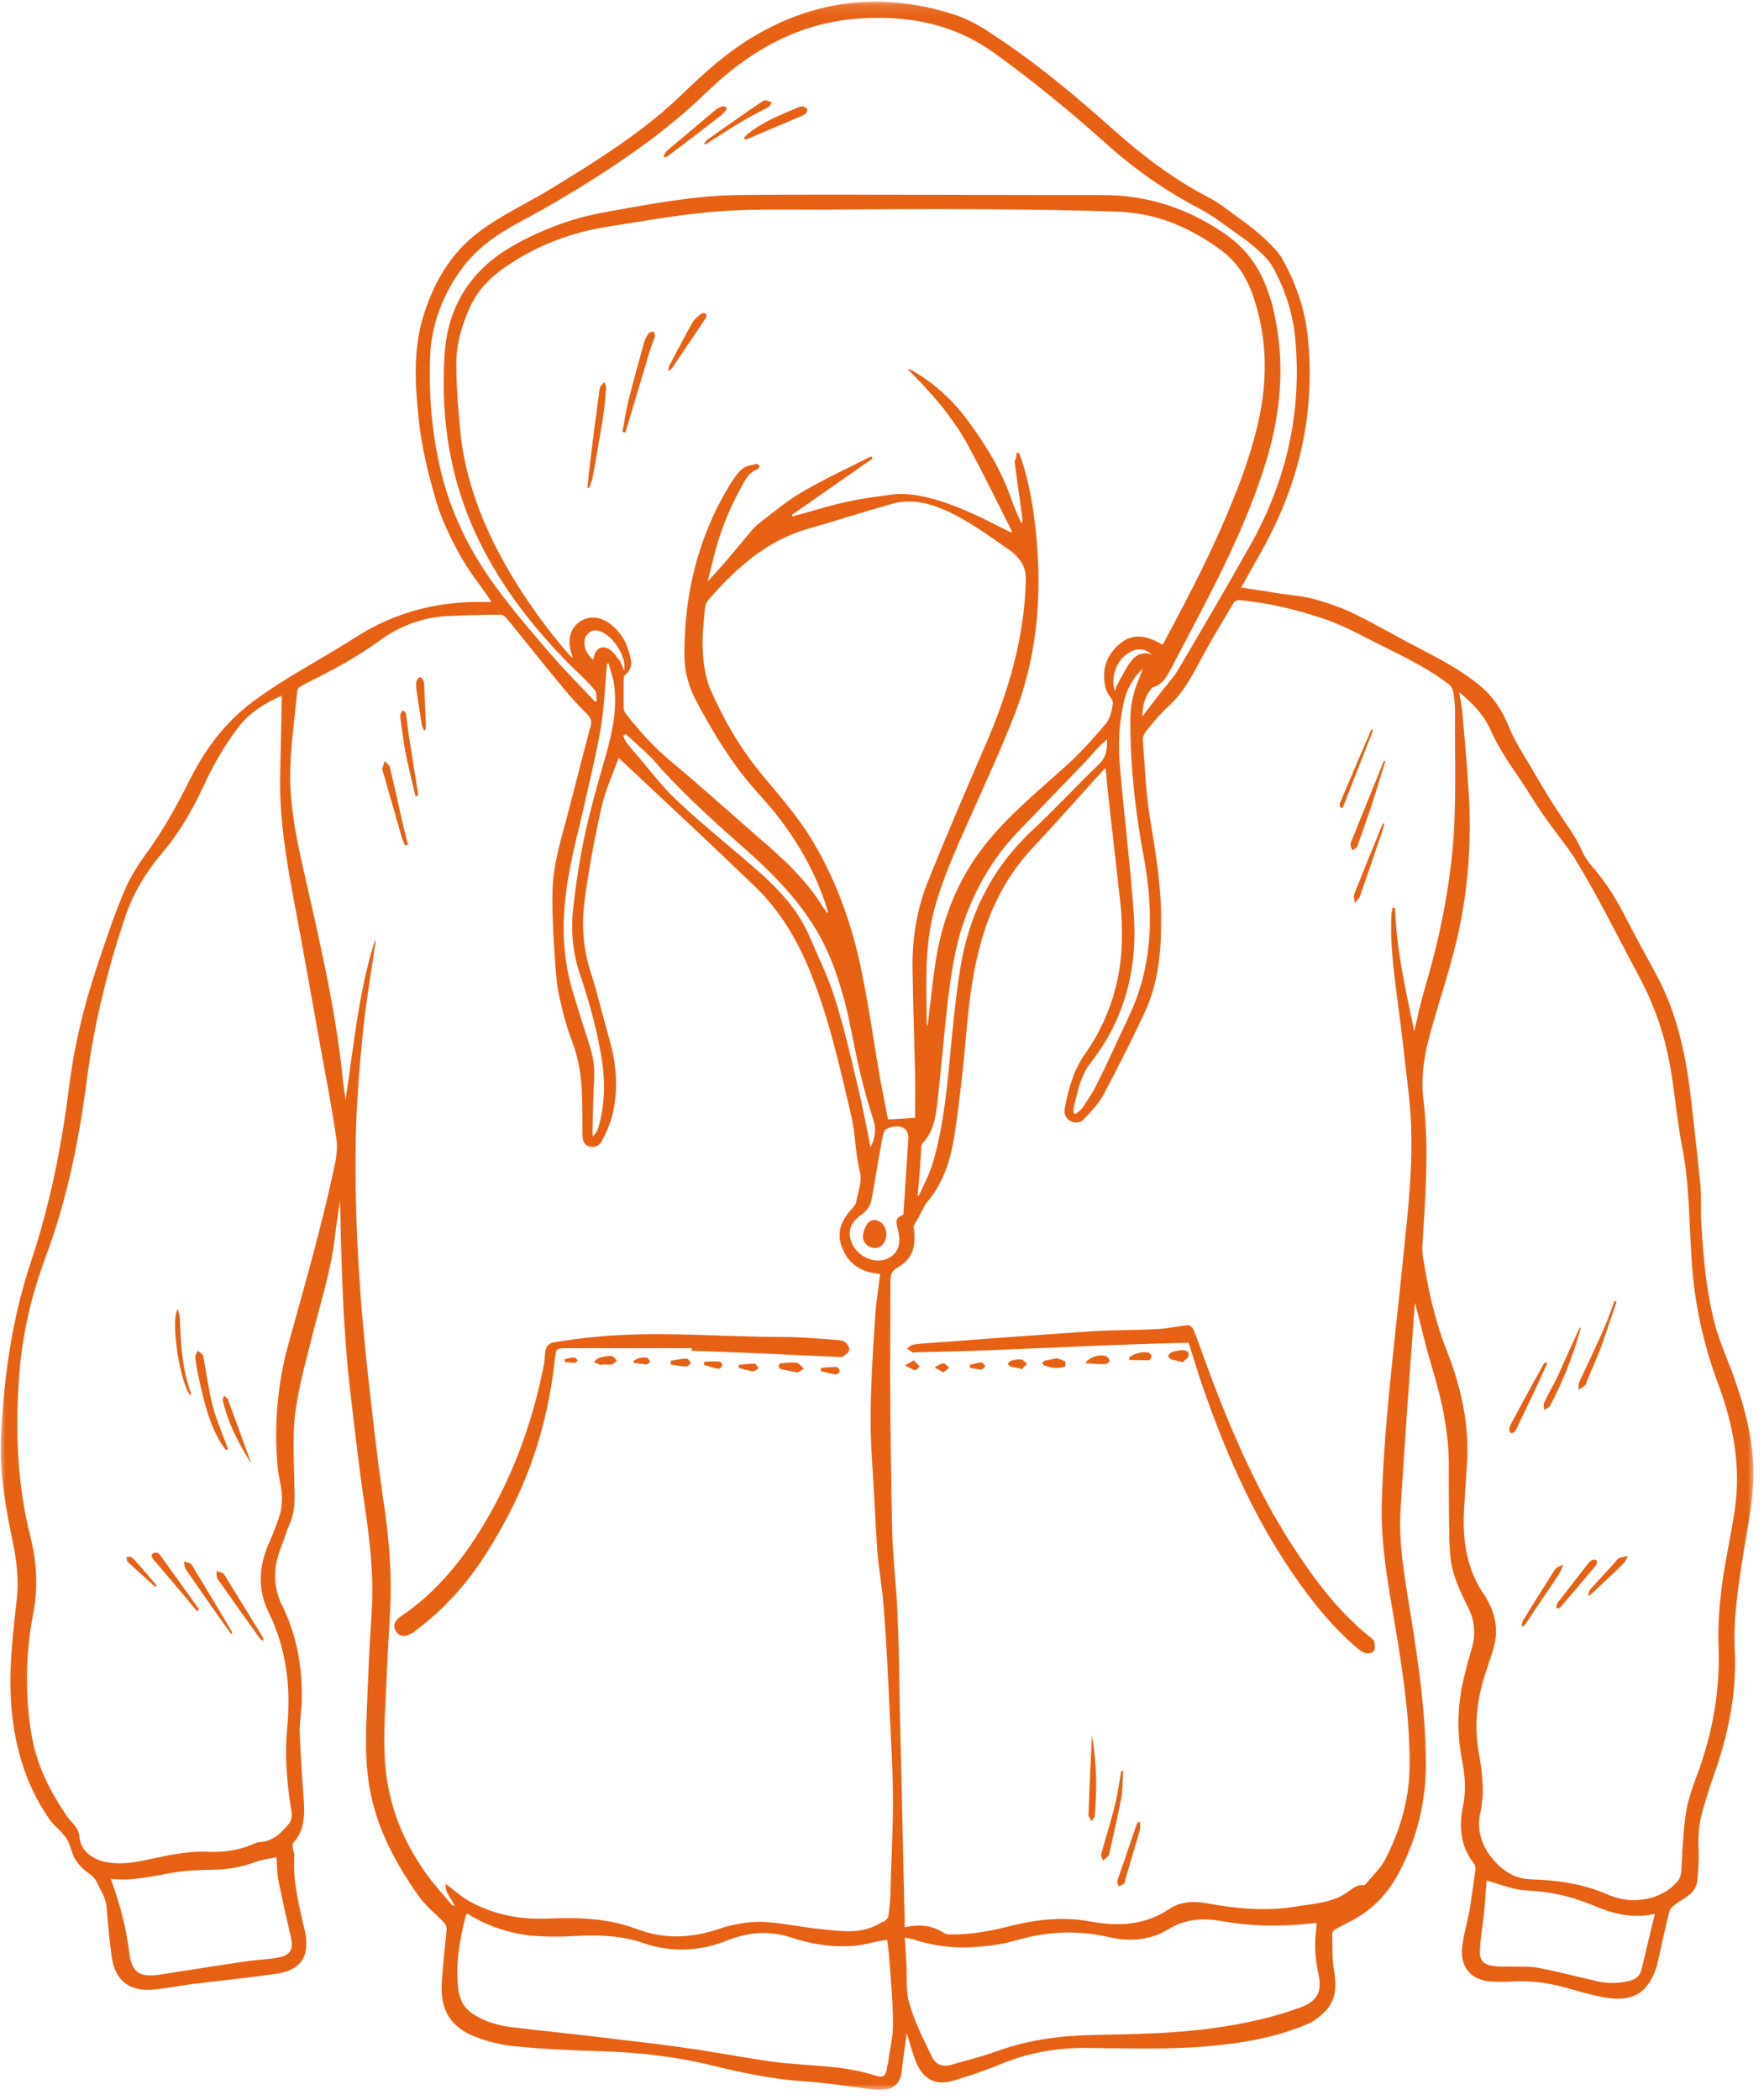 <svg xmlns="http://www.w3.org/2000/svg" width="163" height="194" viewBox="0 0 163 194" fill="none"><mask id="mask0_132_2" style="mask-type:luminance" maskUnits="userSpaceOnUse" x="0" y="0" width="163" height="194"><path d="M0 0.126H162.128V193.089H0V0.126Z" fill="white"></path></mask><g mask="url(#mask0_132_2)"><path d="M31.466 110.568C31.275 111.842 31.084 113.076 30.929 114.351C30.547 117.628 29.468 120.791 28.699 123.991C28.044 126.571 27.311 129.157 27.162 131.856C27.084 133.59 27.162 135.288 27.198 137.022C27.234 138.297 27.311 139.53 26.774 140.728C26.465 141.46 26.238 142.193 25.969 142.926C25.236 144.738 25.195 146.549 26.083 148.324C27.389 150.982 27.93 153.877 27.889 156.845C27.889 157.924 27.657 159.007 27.698 160.086C27.776 162.016 27.889 163.982 28.044 165.907C28.158 167.45 28.235 168.994 27.084 170.227C27.007 170.304 27.043 170.495 27.043 170.65C27.084 170.924 27.198 171.151 27.198 171.383C27.043 173.778 27.621 176.012 28.158 178.288C28.699 180.678 27.812 182.03 25.391 182.334C22.852 182.685 20.272 182.954 17.733 183.263C16.582 183.418 15.426 183.65 14.234 183.764C11.963 183.996 10.616 182.954 10.311 180.678C10.115 179.176 9.966 177.633 9.847 176.126C9.77 175.279 9.31 174.624 8.964 173.891C8.773 173.468 8.5 173.236 8.118 172.967C7.654 172.658 7.23 172.193 6.926 171.693C6.658 171.228 6.539 170.614 6.307 170.113C6.193 169.84 5.961 169.572 5.77 169.339C5.388 168.916 4.965 168.57 4.614 168.106C1.848 164.137 0.924 159.663 0.96 154.92C1.001 152.567 1.27 150.177 1.538 147.824C1.77 145.935 1.538 144.118 1.156 142.307C0.537 139.298 5.17964e-05 136.289 0.077 133.208C0.31 127.578 1.037 122.025 2.849 116.585C4.614 111.301 5.692 105.902 6.384 100.391C6.848 96.649 7.731 92.985 8.923 89.398C9.692 87.086 10.466 84.769 11.385 82.534C11.886 81.301 12.577 80.145 13.351 79.066C15.003 76.826 16.35 74.437 17.583 71.929C18.657 69.808 20.003 67.841 21.738 66.185C22.888 65.065 24.277 64.141 25.618 63.253C27.967 61.746 30.47 60.399 32.813 58.892C36.585 56.467 40.698 55.46 45.126 55.615C45.204 55.615 45.276 55.615 45.353 55.615C45.353 55.538 45.353 55.46 45.317 55.424C44.357 54.036 43.279 52.684 42.469 51.218C41.622 49.68 40.817 48.018 40.316 46.321C39.584 43.854 38.969 41.351 38.701 38.801C38.355 35.643 38.159 32.438 39.083 29.316C40.048 26.152 41.586 23.417 44.316 21.373C46.432 19.794 48.78 18.751 50.974 17.399C55.242 14.777 59.551 12.12 63.169 8.569C65.052 6.758 66.977 5.024 69.207 3.635C75.168 -0.07 81.557 -0.803 88.209 1.359C89.401 1.741 90.557 2.402 91.594 3.093C95.635 5.715 99.326 8.801 102.907 12.001C105.56 14.354 108.367 16.512 111.562 18.173C112.718 18.751 113.755 19.639 114.792 20.372C115.484 20.872 116.176 21.409 116.795 21.987C117.409 22.57 118.064 23.184 118.488 23.917C119.716 26.116 120.562 28.469 120.831 31.014C121.6 38.264 119.984 44.974 116.372 51.259C115.83 52.224 115.293 53.19 114.679 54.268C115.985 54.459 117.218 54.655 118.41 54.846C119.484 55.001 120.562 55.078 121.6 55.383C122.833 55.734 124.061 56.157 125.217 56.735C127.256 57.736 129.217 58.892 131.256 59.935C133.181 60.941 135.064 61.942 136.757 63.331C137.99 64.373 138.837 65.643 139.451 67.186C139.988 68.538 140.834 69.771 141.567 71.041C142.181 72.083 142.8 73.162 143.451 74.168C144.106 75.206 144.798 76.171 145.453 77.213C145.84 77.791 146.108 78.447 146.413 79.066C146.568 79.334 146.723 79.567 146.913 79.794C148.374 81.414 149.494 83.267 150.454 85.197C151.3 86.854 152.224 88.474 153.106 90.131C154.954 93.604 155.764 97.382 156.224 101.237C156.533 103.936 156.838 106.635 157.111 109.334C157.225 110.418 157.147 111.497 157.184 112.575C157.38 116.043 157.648 119.48 158.608 122.835C159.072 124.378 159.764 125.88 160.301 127.423C161.457 130.736 162.262 134.096 161.957 137.641C161.802 139.572 161.415 141.46 161.111 143.349C160.646 146.394 160.146 149.403 160.301 152.489C160.497 156.499 159.65 160.396 158.303 164.137C157.958 165.138 157.648 166.14 157.338 167.182C156.993 168.416 156.879 169.649 156.956 170.924C156.993 171.847 156.915 172.771 156.838 173.7C156.76 174.433 156.301 174.934 155.687 175.316C155.3 175.548 154.877 175.821 154.531 176.126C154.376 176.245 154.263 176.477 154.226 176.668C153.839 178.247 153.494 179.79 153.148 181.374V181.41C152.379 184.032 150.991 184.961 148.26 184.497C146.955 184.264 145.721 183.877 144.452 183.532C142.878 183.108 141.257 182.917 139.606 183.031C138.992 183.067 138.372 183.067 137.799 183.031C135.952 182.917 134.915 181.72 135.106 179.867C135.219 178.753 135.565 177.669 135.761 176.59C135.988 175.316 136.143 174.005 136.334 172.694C136.375 172.503 136.298 172.271 136.184 172.116C134.951 170.537 134.796 168.725 135.183 166.836C135.487 165.407 135.374 164.018 135.106 162.63C134.564 159.854 134.682 157.118 135.41 154.414C135.606 153.645 135.797 152.912 136.029 152.143C136.375 150.869 136.256 149.635 135.642 148.438C134.915 146.972 134.182 145.47 134.027 143.814C133.949 143.004 133.913 142.152 133.913 141.342C133.872 139.221 133.872 137.141 133.872 135.02C133.836 131.934 133.144 129.002 132.257 126.071C131.679 124.146 131.256 122.216 130.755 120.363C130.755 120.327 130.719 120.482 130.719 120.595C130.259 126.881 129.795 133.167 129.413 139.494C129.217 142.73 129.836 145.857 130.332 149.057C131.065 153.568 131.72 158.12 131.756 162.708C131.797 166.253 130.987 169.613 129.372 172.771C128.371 174.738 126.91 176.358 124.908 177.401C124.371 177.669 123.87 177.942 123.37 178.211C123.215 178.288 123.101 178.479 123.101 178.634C123.143 179.713 123.065 180.832 123.256 181.911C123.488 183.263 123.525 184.574 122.565 185.653C122.064 186.195 121.45 186.695 120.795 186.964C118.333 188.006 115.752 188.548 113.1 188.852C108.945 189.353 104.755 189.203 100.559 189.162C97.829 189.126 95.171 189.549 92.632 190.592C91.135 191.206 89.597 191.748 88.018 192.207C86.439 192.671 85.288 192.016 84.669 190.514C84.323 189.663 84.096 188.775 83.786 187.774C83.631 189.007 83.44 190.163 83.327 191.324C83.208 192.362 82.63 192.981 81.593 193.017C81.056 193.059 80.514 192.981 79.978 192.904C78.094 192.671 76.21 192.362 74.321 192.248C71.436 192.052 68.629 191.474 65.821 190.783C62.513 189.972 59.164 189.585 55.742 189.472C53.012 189.394 50.282 189.276 47.588 189.007C46.355 188.894 45.085 188.584 43.893 188.12C41.7 187.273 40.698 185.694 40.817 183.341C40.895 181.601 41.122 179.909 41.276 178.169C41.276 178.02 41.199 177.788 41.085 177.633C40.275 176.781 39.315 176.048 38.66 175.088C36.663 172.271 35.006 169.226 34.278 165.794C33.736 163.25 33.778 160.664 33.891 158.12C34.005 154.956 34.16 151.792 34.356 148.634C34.547 145.393 34.16 142.229 33.7 139.066C33.158 135.52 32.776 131.975 32.353 128.424C31.698 122.68 31.543 116.931 31.43 111.187C31.43 110.996 31.43 110.841 31.393 110.645C31.543 110.568 31.507 110.568 31.466 110.568ZM57.167 70.004C56.589 71.583 55.897 73.085 55.551 74.669C54.932 77.482 54.395 80.336 54.013 83.189C53.74 85.311 53.858 87.432 54.509 89.553C55.206 91.751 55.742 93.986 56.356 96.184C56.976 98.383 57.125 100.623 56.625 102.816C56.434 103.704 56.052 104.555 55.629 105.366C55.433 105.748 55.009 106.057 54.473 105.902C53.936 105.748 53.817 105.288 53.817 104.788C53.817 104.71 53.817 104.633 53.817 104.555C53.817 103.477 53.817 102.393 53.781 101.314C53.74 99.58 53.513 97.846 52.857 96.184C52.321 94.76 51.934 93.253 51.624 91.787C51.397 90.595 51.319 89.321 51.242 88.087C51.123 86.198 51.01 84.268 51.051 82.379C51.087 80.222 51.665 78.101 52.243 76.016C53.048 73.007 53.781 70.004 54.586 67.031C54.705 66.608 54.586 66.339 54.282 65.988C53.513 65.219 52.78 64.451 52.088 63.599C50.318 61.478 48.589 59.279 46.855 57.158C46.7 56.967 46.473 56.776 46.277 56.776C44.739 56.776 43.201 56.812 41.622 56.89C39.279 56.967 37.122 57.7 35.197 59.088C33.236 60.513 31.12 61.71 28.927 62.789C28.545 62.985 28.158 63.176 27.776 63.408C27.621 63.485 27.466 63.676 27.466 63.831C27.234 66.339 26.852 68.884 26.816 71.392C26.774 74.359 27.352 77.291 28.008 80.181C29.427 86.467 30.929 92.752 31.62 99.157C31.698 99.967 31.817 100.772 31.93 101.583C32.699 96.608 33.122 91.597 34.66 86.812C34.702 86.89 34.702 86.931 34.702 87.008C34.278 90.017 33.736 92.985 33.468 95.993C33.122 99.58 32.854 103.203 32.854 106.831C32.813 113.927 33.313 121.018 34.123 128.078C34.505 131.51 34.892 134.942 35.393 138.374C35.93 141.842 36.239 145.316 36.043 148.825C35.852 152.143 35.697 155.457 35.548 158.775C35.471 160.932 35.471 163.053 35.894 165.174C36.467 168.106 37.7 170.728 39.429 173.122C40.126 174.123 40.972 175.011 41.741 175.935C41.818 176.012 41.932 176.012 42.009 176.048C41.741 175.316 41.049 174.815 41.199 174.005C41.968 174.588 42.623 175.202 43.392 175.625C45.627 176.859 48.089 177.323 50.587 177.21C53.435 177.091 56.202 177.168 58.937 178.211C61.398 179.135 63.896 179.021 66.436 178.169C67.669 177.746 69.016 177.514 70.285 177.514C71.978 177.555 73.671 177.942 75.364 178.133C77.438 178.324 79.554 178.789 81.479 177.555C81.557 177.514 81.67 177.514 81.712 177.478C81.861 177.323 82.057 177.168 82.093 177.013C82.207 176.167 82.284 175.316 82.284 174.51C82.362 171.77 82.517 169.03 82.517 166.331C82.517 163.554 82.326 160.777 82.207 158.042C82.057 154.765 81.903 151.488 81.634 148.206C81.515 146.513 81.17 144.815 81.056 143.117C80.865 140.227 80.746 137.332 80.555 134.478C80.287 130.2 80.592 125.957 80.865 121.674C80.937 120.363 81.17 119.016 81.325 117.705C81.288 117.705 81.247 117.664 81.211 117.664C81.133 117.664 81.056 117.628 80.979 117.628C79.4 117.432 78.326 116.627 77.784 115.161C77.247 113.731 77.825 112.611 78.785 111.574C78.899 111.419 79.054 111.264 79.095 111.11C79.245 110.145 79.709 109.257 79.441 108.142C79.018 106.444 79.054 104.669 78.63 102.935C77.516 98.192 76.478 93.485 74.553 89.011C73.325 86.198 71.746 83.731 69.516 81.646C65.434 77.714 61.321 73.895 57.167 70.004ZM130.683 95.261C130.987 93.95 131.256 92.639 131.643 91.328C132.912 87.122 133.795 82.88 134.218 78.524C134.605 74.359 134.414 70.153 134.45 65.988C134.45 65.297 134.414 64.6 134.295 63.945C134.259 63.676 134.068 63.331 133.836 63.176C131.529 61.401 128.871 60.281 126.296 58.934C124.949 58.237 123.566 57.545 122.1 57.081C119.638 56.271 117.099 55.657 114.483 55.424C114.333 55.424 114.06 55.538 113.987 55.693C112.831 57.623 111.675 59.512 110.638 61.519C109.905 62.866 109.136 64.177 107.985 65.219C107.216 65.911 106.561 66.721 105.906 67.531C105.715 67.764 105.56 68.151 105.601 68.419C105.792 70.772 105.869 73.162 106.251 75.515C106.793 78.756 107.33 81.956 107.289 85.233C107.289 88.128 106.984 90.941 105.751 93.563C104.559 96.107 103.289 98.615 101.983 101.082C101.519 101.934 100.827 102.666 100.172 103.358C99.826 103.704 99.367 103.823 98.866 103.513C98.407 103.244 98.288 102.78 98.407 102.279C98.753 100.504 99.212 98.806 100.291 97.304C101.405 95.725 102.252 93.986 102.83 92.138C103.753 89.166 103.831 86.121 103.485 83.035C103.134 79.948 102.788 76.868 102.443 73.781C102.329 72.852 102.252 71.929 102.174 70.963C102.097 71.005 102.061 71.041 102.019 71.041C99.826 73.472 97.638 75.939 95.403 78.333C93.251 80.645 91.785 83.303 90.867 86.276C89.943 89.243 89.556 92.329 89.288 95.415C89.019 98.538 88.674 101.66 88.209 104.788C87.863 107.022 87.208 109.221 85.67 111.032C85.324 111.455 85.133 111.997 84.865 112.462C84.71 112.689 84.596 112.921 84.4 113.267C84.669 114.733 84.519 116.198 82.981 117.05C82.362 117.396 82.284 117.783 82.284 118.361C82.284 121.215 82.248 124.068 82.248 126.922C82.284 131.779 82.326 136.64 82.439 141.497C82.517 144.118 82.862 146.74 82.94 149.367C83.095 152.603 83.095 155.844 83.172 159.085C83.327 165.174 83.44 171.269 83.595 177.364C83.595 177.555 83.595 177.788 83.595 178.02C84.942 177.71 86.134 177.824 87.249 178.557C87.404 178.675 87.672 178.675 87.863 178.675C89.902 178.711 91.863 178.288 93.829 177.788C96.095 177.246 98.407 177.055 100.714 177.478C103.289 177.942 105.751 177.865 108.063 176.322C109.136 175.589 110.406 175.589 111.639 175.821C114.369 176.322 117.063 176.554 119.835 176.09C121.373 175.821 122.947 175.78 124.335 174.892C124.835 174.588 125.295 174.046 126.028 174.123C126.105 174.123 126.177 174.046 126.255 173.969C126.833 173.236 127.566 172.58 127.989 171.77C129.413 169.03 130.259 166.062 130.259 162.94C130.259 158.311 129.527 153.759 128.758 149.248C128.18 145.857 127.602 142.462 127.679 138.994C127.87 131.665 128.835 124.378 129.563 117.086C130.105 111.806 130.796 106.48 130.182 101.16C129.836 98.073 129.491 94.992 129.067 91.906C128.758 89.439 128.448 87.008 128.567 84.5C128.567 84.268 128.644 84.077 128.68 83.845C128.758 83.845 128.835 83.845 128.913 83.886C129.026 87.819 129.914 91.519 130.683 95.261ZM93.901 41.851C93.979 41.851 94.056 41.851 94.134 41.81C94.175 41.929 94.252 42.042 94.288 42.156C95.212 44.819 95.594 47.559 95.826 50.336C96.25 55.693 95.713 60.9 93.788 65.911C92.327 69.653 90.593 73.317 88.978 76.981C87.827 79.603 86.712 82.188 86.093 85.001C85.443 88.165 85.593 91.328 85.634 94.528C85.634 94.641 85.711 94.76 85.711 94.796C85.938 92.949 86.134 91.055 86.403 89.166C86.981 85.12 88.405 81.378 90.939 78.137C93.055 75.438 95.672 73.281 98.211 71.005C99.676 69.73 100.982 68.264 102.216 66.799C102.597 66.339 102.752 65.606 102.83 64.951C102.866 64.678 102.52 64.332 102.365 64.022C102.288 63.831 102.174 63.676 102.138 63.485C101.865 62.175 102.061 60.977 102.984 59.935C104.213 58.547 105.601 58.433 107.407 59.553C107.443 59.475 107.521 59.398 107.562 59.321C109.869 55.001 112.14 50.681 113.946 46.13C114.792 44.086 115.525 41.965 116.062 39.844C117.141 35.679 117.218 31.478 115.794 27.349C115.216 25.651 114.292 24.186 112.831 23.107C110.06 21.063 106.984 19.716 103.485 19.562C99.403 19.407 95.29 19.366 91.171 19.329C85.902 19.288 80.669 19.329 75.4 19.366C72.247 19.366 69.052 19.288 65.935 19.562C62.704 19.83 59.51 20.408 56.32 20.909C52.78 21.45 49.508 22.684 46.546 24.764C45.24 25.693 44.161 26.807 43.47 28.273C42.701 29.935 42.164 31.705 42.164 33.558C42.164 35.565 42.319 37.609 42.51 39.611C42.856 43.43 44.048 46.981 45.74 50.372C47.588 54.036 49.931 57.391 52.589 60.477C52.666 60.554 52.744 60.632 52.935 60.786C52.857 60.513 52.78 60.322 52.744 60.167C52.434 58.97 52.744 57.968 53.626 57.391C54.473 56.849 55.51 56.926 56.475 57.7C57.512 58.51 58.013 59.589 58.281 60.864C58.395 61.401 58.281 61.901 57.822 62.288C57.703 62.365 57.626 62.52 57.626 62.675C57.626 63.563 57.626 64.487 57.626 65.374C57.626 65.565 57.703 65.761 57.822 65.911C59.05 67.495 60.397 68.997 61.977 70.308C64.707 72.584 67.359 74.973 70.012 77.291C72.324 79.257 74.553 81.301 76.133 83.922C76.246 84.077 76.36 84.232 76.478 84.387C76.515 84.155 76.437 84 76.401 83.845C75.132 79.871 72.938 76.403 70.131 73.358C67.782 70.772 65.976 67.841 64.361 64.796C63.628 63.444 63.246 62.02 63.246 60.513C63.205 54.805 64.552 49.448 67.55 44.587C67.86 44.127 68.206 43.621 68.629 43.276C68.975 43.007 69.475 42.966 69.898 42.852C69.976 42.816 70.131 42.966 70.208 43.043C70.131 43.162 70.089 43.317 70.012 43.353C69.243 43.585 68.897 44.241 68.551 44.896C67.4 46.94 66.554 49.061 65.976 51.337C65.785 52.106 65.589 52.916 65.398 53.69C66.704 52.338 67.86 50.914 69.052 49.484C69.362 49.138 69.63 48.751 70.012 48.442C71.359 47.404 72.67 46.284 74.13 45.438C76.169 44.241 78.285 43.276 80.401 42.197C80.442 42.156 80.514 42.197 80.555 42.197C80.592 42.233 80.633 42.31 80.633 42.352C78.13 44.086 75.668 45.82 73.17 47.559C73.207 47.595 73.207 47.636 73.248 47.714C73.475 47.636 73.707 47.559 73.898 47.518C75.322 47.131 76.747 46.671 78.207 46.362C79.518 46.052 80.865 45.897 82.207 45.706C82.826 45.629 83.44 45.593 84.018 45.665C86.057 45.861 87.941 46.594 89.788 47.404C91.016 47.941 92.209 48.596 93.406 49.174C93.442 49.138 93.478 49.138 93.519 49.102C92.172 46.439 90.867 43.74 89.442 41.118C87.982 38.455 86.016 36.221 83.864 34.1C84.132 34.136 84.323 34.213 84.478 34.332C86.48 35.524 88.132 37.067 89.479 38.92C91.135 41.154 92.56 43.508 93.478 46.171C93.71 46.904 94.097 47.636 94.366 48.328C94.479 48.173 94.479 48.096 94.479 47.982C94.252 46.207 93.979 44.395 93.752 42.62C93.901 42.352 93.943 42.084 93.901 41.851ZM26.042 64.254C24.468 64.951 23.079 65.797 22.042 67.15C20.772 68.806 19.735 70.618 18.853 72.507C17.81 74.746 16.618 76.868 15.003 78.756C13.465 80.568 12.231 82.612 11.504 84.887C9.888 89.708 8.696 94.605 8.041 99.616C7.308 105.288 6.193 110.841 4.191 116.162C2.808 119.904 1.961 123.681 1.729 127.691C1.424 132.512 1.615 137.218 2.808 141.92C3.386 144.237 3.54 146.59 3.076 148.98C2.348 152.799 2.271 156.654 2.962 160.509C3.463 163.172 4.655 165.525 6.157 167.719C6.58 168.374 7.272 168.725 7.349 169.726C7.463 170.882 8.386 171.657 9.656 171.961C10.889 172.235 12.082 172.08 13.274 171.847C15.194 171.46 17.119 170.96 19.08 171.037C20.618 171.115 22.119 170.924 23.544 170.268C23.776 170.15 24.081 170.15 24.349 170.113C25.391 169.917 26.042 169.226 26.661 168.493C27.084 167.992 26.965 167.414 26.852 166.795C26.465 164.364 26.315 161.939 26.542 159.508C26.888 155.802 26.465 152.257 24.813 148.902C23.776 146.781 23.926 144.66 24.849 142.539C25.236 141.651 25.618 140.728 25.892 139.799C26.042 139.221 26.083 138.565 26.042 137.951C25.969 137.141 25.737 136.367 25.66 135.556C25.314 131.701 25.618 127.846 26.661 124.105C28.121 118.861 29.623 113.618 30.774 108.333C31.006 107.291 31.239 106.212 31.084 105.211C30.697 102.434 30.16 99.735 29.659 96.959C28.813 92.216 27.967 87.468 27.084 82.766C26.393 79.102 25.814 75.402 25.892 71.66C25.928 69.193 26.006 66.763 26.042 64.254ZM134.837 63.945C134.951 64.564 135.028 65.106 135.106 65.606C135.338 68.151 135.565 70.731 135.72 73.281C135.988 77.946 135.642 82.612 134.527 87.163C133.836 89.976 132.912 92.716 132.143 95.493C131.565 97.573 131.256 99.735 131.565 101.892C131.643 102.512 131.679 103.09 131.72 103.704C131.952 107.368 131.679 111.073 131.452 114.733C131.41 115.12 131.41 115.465 131.452 115.852C131.911 118.861 132.525 121.793 133.645 124.646C134.951 127.96 135.761 131.356 135.565 134.942C135.487 136.367 135.374 137.796 135.296 139.221C135.106 142.193 135.487 145.006 137.258 147.473C137.335 147.592 137.412 147.746 137.49 147.901C138.259 149.289 138.45 150.755 137.99 152.293C137.722 153.181 137.412 154.068 137.144 154.92C136.411 157.268 136.22 159.663 136.68 162.088C136.989 163.864 137.18 165.598 136.798 167.373C136.375 169.226 137.031 170.805 138.295 172.116C139.105 172.967 140.22 173.545 141.335 173.582C143.796 173.659 146.222 173.969 148.493 174.97C149.494 175.393 150.567 175.625 151.646 175.47C153.029 175.316 154.263 174.701 155.068 173.7C155.491 173.158 155.341 172.116 155.455 171.269C155.455 171.151 155.419 171.037 155.455 170.924C155.568 169.649 155.609 168.374 155.842 167.141C156.069 165.985 156.456 164.865 156.879 163.786C158.262 160.009 158.954 156.112 158.804 152.066C158.727 150.213 158.876 148.324 159.109 146.472C159.418 144.118 159.955 141.806 160.301 139.453C160.879 135.52 160.187 131.701 158.84 128.037C157.38 124.182 156.533 120.249 156.301 116.162C156.069 112.73 156.11 109.257 155.419 105.825C154.954 103.435 154.763 100.969 154.34 98.538C153.803 95.493 152.802 92.639 151.3 89.899C149.375 86.312 147.569 82.612 145.417 79.138C145.262 78.911 145.066 78.638 144.916 78.405C144.07 77.249 143.182 76.135 142.377 74.937C141.722 73.972 141.108 72.93 140.452 71.97C139.415 70.463 138.372 68.92 137.645 67.227C137.031 65.952 136.029 64.91 134.837 63.945ZM84.555 103.244C84.555 101.934 84.596 100.545 84.555 99.116C84.478 95.875 84.364 92.639 84.323 89.398C84.287 86.699 84.71 84 85.711 81.492C87.404 77.291 89.174 73.162 90.98 68.997C93.132 64.063 94.675 58.97 94.789 53.535C94.825 52.606 94.479 51.915 93.865 51.295C93.597 51.027 93.287 50.795 92.983 50.604C91.904 49.83 90.789 49.061 89.675 48.369C88.787 47.828 87.863 47.327 86.903 46.94C85.443 46.362 83.9 46.093 82.362 46.553C79.787 47.286 77.247 48.096 74.708 48.829C70.858 49.907 68.051 52.457 65.475 55.383C65.285 55.615 65.13 55.966 65.13 56.271C65.011 57.581 64.861 58.856 64.939 60.167C65.011 61.323 65.166 62.52 65.589 63.563C66.859 66.453 68.397 69.152 70.435 71.583C72.128 73.626 73.939 75.67 75.245 77.946C77.325 81.492 78.708 85.388 79.554 89.439C80.287 92.871 80.746 96.381 81.361 99.812C81.593 101.046 81.825 102.279 82.057 103.399C82.862 103.358 83.631 103.322 84.555 103.244ZM105.56 66.185C106.174 65.374 106.752 64.6 107.366 63.831C107.908 63.135 108.486 62.52 108.909 61.788C111.139 58.01 113.368 54.191 115.525 50.372C118.87 44.432 120.33 38.032 119.68 31.204C119.448 28.856 118.715 26.658 117.6 24.65C117.254 24.031 116.717 23.53 116.176 23.03C115.561 22.493 114.906 21.987 114.214 21.528C113.141 20.754 112.099 19.944 110.948 19.329C107.753 17.673 104.827 15.629 102.174 13.234C98.902 10.303 95.522 7.527 91.94 4.946C88.018 2.092 83.673 1.359 78.976 1.741C73.594 2.206 69.165 4.791 65.362 8.455C62.704 11.036 59.783 13.276 56.702 15.319C53.858 17.208 50.896 18.984 47.856 20.599C45.973 21.605 44.161 22.875 42.856 24.573C40.972 27.04 39.852 29.894 39.739 33.021C39.625 36.489 39.893 39.921 40.698 43.353C41.663 47.482 43.511 51.105 45.973 54.423C47.511 56.503 49.203 58.469 50.896 60.435C52.202 61.942 53.626 63.367 54.973 64.796C55.009 64.796 55.087 64.796 55.128 64.796C55.087 64.445 55.164 63.986 54.973 63.754C54.395 63.057 53.704 62.402 53.048 61.788C49.818 58.588 46.969 55.078 44.817 51.027C41.741 45.283 40.662 39.152 41.085 32.748C41.354 28.351 43.47 24.919 47.433 22.684C50.163 21.141 53.012 20.098 56.088 19.562C60.01 18.865 63.974 18.096 67.973 18.018C70.858 17.977 73.748 17.977 76.633 17.977C85.056 17.977 93.519 18.018 101.942 18.018C106.06 18.018 109.755 19.252 113.141 21.564C114.947 22.797 116.253 24.459 117.022 26.539C117.332 27.391 117.641 28.273 117.791 29.202C118.715 33.558 118.369 37.877 117.141 42.12C116.139 45.551 114.756 48.829 113.213 52.028C111.675 55.233 109.983 58.356 108.331 61.519C107.908 62.288 107.521 63.212 106.52 63.485C106.442 63.485 106.406 63.599 106.37 63.64C105.751 64.373 105.56 65.256 105.56 66.185ZM43.16 176.745C43.124 176.823 43.047 176.859 43.047 176.9C42.51 179.057 42.087 181.256 42.319 183.532C42.432 184.61 42.814 185.462 43.738 186.04C44.781 186.731 46.009 187.082 47.201 187.232C50.008 187.583 52.857 187.851 55.665 188.197C58.168 188.507 60.666 188.775 63.127 189.126C65.899 189.508 68.67 190.05 71.436 190.437C74.595 190.86 77.784 190.705 80.865 191.706C81.67 191.98 81.861 191.748 81.98 190.896C81.98 190.783 82.016 190.664 82.057 190.55C82.207 189.353 82.517 188.197 82.517 187.005C82.517 184.997 82.326 182.954 82.171 180.946C82.135 180.368 82.057 179.79 81.98 179.176C81.67 179.212 81.438 179.253 81.211 179.289C80.514 179.444 79.787 179.635 79.095 179.713C77.015 179.909 75.013 179.599 73.052 178.944C71.054 178.288 69.129 178.479 67.246 179.212C64.665 180.254 62.09 180.368 59.474 179.48C57.399 178.789 55.283 178.675 53.09 178.825C51.779 178.902 50.432 178.902 49.085 178.789C47.01 178.557 45.008 177.901 43.16 176.745ZM83.595 178.98C83.673 179.867 83.709 180.6 83.75 181.333C83.822 182.608 83.673 183.955 84.055 185.152C84.555 186.85 85.365 188.429 86.134 190.008C86.439 190.664 87.058 190.937 87.827 190.741C89.251 190.318 90.712 189.972 92.095 189.472C94.944 188.429 97.906 188.042 100.905 187.965C104.677 187.887 108.486 187.851 112.253 187.309C114.983 186.927 117.677 186.349 120.258 185.384C121.754 184.806 122.178 183.919 121.832 182.334C121.527 181.023 121.45 179.713 121.6 178.366C121.641 178.133 121.641 177.865 121.677 177.633C121.527 177.633 121.45 177.633 121.373 177.633C118.524 177.979 115.675 177.942 112.831 177.437C111.139 177.132 109.482 177.246 107.944 178.211C106.215 179.253 104.29 179.367 102.365 178.902C99.48 178.247 96.637 178.402 93.788 179.253C92.441 179.635 91.016 179.79 89.633 179.867C87.982 179.945 86.361 179.713 84.746 179.253C84.4 179.098 84.055 179.057 83.595 178.98ZM10.234 173.545C11.039 175.78 11.658 177.979 11.927 180.254C12.154 182.221 12.887 182.685 14.848 182.376C17.619 181.952 20.427 181.488 23.198 181.101C24.044 180.987 24.927 180.987 25.773 180.796C26.852 180.6 27.12 180.022 26.888 178.98C26.506 177.246 26.083 175.512 25.737 173.736C25.582 173.003 25.618 172.271 25.546 171.538C24.849 171.693 24.158 171.77 23.544 172.002C22.388 172.425 21.196 172.658 19.926 172.694C18.698 172.735 17.464 172.735 16.236 172.926C14.311 173.236 12.35 173.778 10.234 173.545ZM152.916 176.781C150.763 177.246 148.993 176.745 147.259 176.012C145.721 175.357 144.147 174.934 142.491 174.738C141.722 174.624 140.953 174.66 140.22 174.51C139.26 174.314 138.336 173.969 137.376 173.7C137.376 173.778 137.335 173.927 137.335 174.082C137.258 175.011 137.221 175.935 137.103 176.859C136.989 177.942 136.798 179.021 136.757 180.064C136.68 181.101 137.067 181.488 138.068 181.601C138.646 181.679 139.183 181.643 139.761 181.643C140.53 181.679 141.335 181.601 142.104 181.756C143.915 182.107 145.721 182.567 147.528 182.99C148.57 183.222 149.571 183.222 150.609 182.954C151.187 182.799 151.532 182.489 151.687 181.911C152.069 180.291 152.456 178.634 152.916 176.781ZM99.212 102.816C99.289 102.857 99.325 102.857 99.403 102.894C99.635 102.703 99.903 102.512 100.058 102.279C100.481 101.624 100.946 100.969 101.292 100.272C101.983 98.884 102.639 97.495 103.289 96.071C103.908 94.76 104.559 93.449 105.059 92.097C106.597 87.819 106.484 83.422 105.673 79.066C104.904 74.937 104.445 70.85 104.445 66.644C104.445 65.297 104.677 64.022 105.214 62.789C105.327 62.479 105.446 62.175 105.601 61.788C104.982 62.211 104.213 63.485 103.944 64.445C103.366 66.685 103.289 68.961 103.521 71.237C103.908 75.593 104.445 79.948 104.755 84.309C105.137 89.398 103.981 94.063 100.791 98.151C99.826 99.384 99.558 100.85 99.212 102.316C99.176 102.512 99.212 102.666 99.212 102.816ZM84.787 110.418C84.823 110.418 84.865 110.454 84.901 110.454C85.324 109.489 85.825 108.601 86.134 107.6C86.981 104.865 87.326 102.047 87.631 99.193C87.941 95.993 88.209 92.794 88.71 89.589C89.479 84.619 91.558 80.336 95.248 76.826C97.406 74.824 99.403 72.661 101.519 70.618C102.216 69.962 102.329 69.229 102.288 68.306C102.019 68.538 101.828 68.688 101.638 68.884C101.214 69.307 100.827 69.771 100.445 70.195C98.288 72.429 96.172 74.628 94.02 76.868C91.749 79.257 90.134 82.034 89.055 85.156C88.25 87.468 87.904 89.899 87.595 92.293C87.249 95.415 86.981 98.538 86.635 101.66C86.48 103.048 86.325 104.478 85.247 105.593C85.169 105.67 85.169 105.789 85.133 105.866C85.056 107.368 84.942 108.875 84.787 110.418ZM57.822 67.805C57.745 67.841 57.667 67.919 57.59 67.955C57.667 68.151 57.745 68.383 57.858 68.538C58.127 68.884 58.395 69.229 58.705 69.575C60.01 71.082 61.202 72.703 62.668 74.05C65.166 76.403 67.896 78.524 70.435 80.8C72.205 82.421 73.821 84.191 74.786 86.467C75.591 88.356 76.515 90.208 77.129 92.174C77.975 94.838 78.594 97.537 79.245 100.272C79.709 102.161 80.055 104.055 80.442 105.98C80.824 105.169 81.015 104.359 80.71 103.477C80.246 102.011 79.823 100.545 79.477 99.08C78.94 96.84 78.594 94.564 78.016 92.365C77.361 89.976 76.556 87.664 75.209 85.543C73.516 82.844 71.323 80.604 68.975 78.524C66.245 76.135 63.551 73.704 61.089 71.005C60.129 69.808 58.937 68.842 57.822 67.805ZM56.243 61.287C56.202 61.287 56.129 61.287 56.088 61.323C56.088 61.442 56.052 61.555 56.052 61.633C55.897 63.522 55.82 65.41 55.51 67.263C55.128 69.498 54.586 71.696 54.086 73.936C53.471 76.749 52.666 79.489 52.321 82.343C51.897 85.424 52.011 88.588 52.935 91.638C53.435 93.294 53.972 94.992 54.509 96.649C54.818 97.65 54.973 98.651 54.896 99.735C54.818 101.356 54.782 102.935 54.741 104.555C54.741 104.71 54.782 104.824 54.782 104.979C55.051 104.71 55.206 104.437 55.283 104.168C55.856 102.202 55.933 100.236 55.665 98.228C55.242 95.374 54.473 92.598 53.549 89.862C52.893 87.896 52.744 85.853 52.971 83.809C53.239 81.492 53.59 79.18 54.086 76.904C54.664 74.282 55.433 71.696 56.165 69.116C56.702 67.072 57.048 65.028 56.702 62.944C56.553 62.288 56.356 61.788 56.243 61.287ZM83.477 112.188C83.631 109.835 83.786 107.487 83.941 105.092C83.941 104.824 83.822 104.401 83.631 104.282C83.095 103.9 82.439 104.013 81.903 104.282C81.67 104.401 81.593 104.865 81.515 105.169C81.17 107.022 80.901 108.834 80.555 110.686C80.442 111.342 80.132 111.842 79.518 112.266C78.822 112.73 78.398 113.422 78.553 114.273C78.749 115.543 80.019 116.508 81.325 116.43C82.284 116.353 83.053 115.661 83.095 114.696C83.131 114.232 83.017 113.773 82.904 113.308C82.749 112.653 82.826 112.498 83.477 112.188ZM54.818 60.941C54.973 59.976 55.51 59.553 56.243 59.935C56.666 60.167 56.976 60.668 57.28 61.055C57.435 61.287 57.512 61.597 57.667 61.978C57.972 60.554 56.398 58.356 55.128 58.237C54.55 58.165 54.013 58.665 54.013 59.279C53.972 59.899 54.24 60.477 54.818 60.941ZM106.447 60.477C105.751 59.821 104.982 59.821 104.099 60.435C103.134 61.091 102.597 62.675 103.021 63.831C103.098 63.563 103.175 63.367 103.253 63.212C103.676 62.479 104.022 61.71 104.522 61.055C105.023 60.435 105.673 60.167 106.447 60.477ZM63.896 124.76C65.63 124.837 67.359 124.879 69.052 124.956C71.859 125.07 74.667 125.224 77.438 125.338C77.593 125.338 77.784 125.379 77.903 125.302C78.13 125.147 78.44 124.915 78.476 124.683C78.517 124.45 78.285 124.105 78.052 123.95C77.862 123.795 77.552 123.795 77.284 123.759C75.632 123.645 73.975 123.49 72.283 123.49C66.513 123.49 60.707 122.912 54.932 123.49C53.662 123.604 52.393 123.795 51.165 123.991C50.896 124.027 50.55 124.259 50.473 124.492C50.318 124.956 50.354 125.457 50.282 125.916C49.203 131.547 47.242 136.831 44.161 141.693C42.278 144.66 40.007 147.282 37.122 149.248C36.967 149.367 36.817 149.444 36.699 149.594C36.394 149.904 36.353 150.291 36.585 150.678C36.817 151.06 37.199 151.178 37.623 151.06C37.932 150.946 38.237 150.791 38.469 150.559C40.007 149.403 41.395 148.092 42.665 146.59C44.43 144.505 45.818 142.152 47.087 139.726C49.394 135.252 50.741 130.509 51.278 125.493C51.397 124.569 51.355 124.569 52.279 124.528C52.357 124.528 52.434 124.528 52.511 124.528C56.32 124.528 60.129 124.528 63.938 124.528C63.896 124.683 63.896 124.724 63.896 124.76ZM37.7 78.023C37.545 77.368 37.354 76.671 37.199 76.016C36.817 74.282 36.43 72.548 36.007 70.809C35.971 70.618 35.697 70.463 35.548 70.308C35.471 70.54 35.393 70.772 35.316 71.005C35.316 71.041 35.352 71.118 35.352 71.16C35.93 73.162 36.508 75.206 37.086 77.213C37.163 77.523 37.313 77.827 37.432 78.101C37.586 78.06 37.623 78.023 37.7 78.023ZM38.624 73.508C38.624 73.358 38.624 73.162 38.582 73.007C38.314 71.314 38.046 69.653 37.777 67.955C37.664 67.263 37.623 66.608 37.509 65.911C37.509 65.797 37.313 65.684 37.241 65.606C37.163 65.72 37.044 65.839 37.008 65.952C36.967 66.107 37.008 66.262 37.008 66.417C37.163 67.454 37.277 68.46 37.468 69.498C37.736 70.85 38.087 72.197 38.392 73.549C38.469 73.508 38.546 73.508 38.624 73.508ZM39.315 67.418C39.315 67.299 39.357 67.186 39.357 67.031C39.315 65.839 39.238 64.678 39.202 63.522C39.202 63.289 39.202 63.098 39.124 62.866C39.083 62.753 38.933 62.556 38.856 62.556C38.701 62.598 38.546 62.711 38.51 62.866C38.433 63.098 38.433 63.367 38.469 63.64C38.624 64.678 38.779 65.684 38.933 66.721C38.969 66.995 39.083 67.227 39.16 67.454C39.202 67.418 39.238 67.418 39.315 67.418ZM74.285 126.422C74.053 126.226 73.862 125.916 73.63 125.88C73.17 125.803 72.67 125.88 72.169 125.916C72.092 125.916 71.937 126.071 71.937 126.19C71.937 126.267 72.092 126.422 72.169 126.458C72.629 126.571 73.093 126.649 73.707 126.768C73.821 126.726 74.053 126.571 74.285 126.422ZM55.856 126.035C56.088 126.035 56.32 126.071 56.511 126.035C56.702 125.993 56.857 125.803 57.012 125.689C56.857 125.534 56.702 125.261 56.553 125.261C56.165 125.224 55.778 125.302 55.396 125.415C55.206 125.457 55.051 125.648 54.86 125.803C55.051 125.88 55.283 125.993 55.474 126.071C55.587 126.071 55.706 126.035 55.856 126.035ZM61.977 126.035C62.436 126.112 62.936 126.19 63.396 126.226C63.551 126.226 63.705 126.035 63.86 125.916C63.742 125.766 63.592 125.493 63.473 125.493C62.972 125.493 62.472 125.612 61.977 125.689C61.977 125.803 61.977 125.916 61.977 126.035ZM68.247 126.344C68.706 126.458 69.129 126.613 69.589 126.649C69.744 126.69 69.94 126.458 70.089 126.381C69.976 126.226 69.862 125.957 69.707 125.957C69.207 125.957 68.742 126.035 68.247 126.071C68.283 126.19 68.247 126.267 68.247 126.344ZM75.859 126.649C76.324 126.768 76.783 126.881 77.247 126.959C77.361 126.959 77.593 126.768 77.593 126.649C77.593 126.535 77.438 126.267 77.325 126.267C76.824 126.267 76.36 126.303 75.859 126.344C75.859 126.458 75.859 126.571 75.859 126.649ZM65.052 126.071C65.475 126.19 65.899 126.344 66.358 126.422C66.477 126.458 66.704 126.267 66.745 126.148C66.781 126.035 66.59 125.766 66.513 125.766C66.054 125.725 65.589 125.766 65.13 125.766C65.052 125.839 65.052 125.957 65.052 126.071ZM58.55 125.88C58.937 125.916 59.319 125.993 59.706 126.035C59.819 126.035 59.974 125.88 60.088 125.766C59.974 125.648 59.897 125.415 59.783 125.415C59.319 125.338 58.895 125.415 58.55 125.725C58.55 125.766 58.55 125.803 58.55 125.88ZM52.202 125.803C52.511 125.839 52.816 125.88 53.126 125.88C53.203 125.88 53.317 125.725 53.394 125.648C53.281 125.57 53.167 125.379 53.048 125.379C52.744 125.379 52.47 125.493 52.166 125.534C52.202 125.612 52.202 125.689 52.202 125.803ZM110.829 127.191C112.986 133.554 115.603 139.726 119.411 145.279C121.104 147.746 122.91 150.058 125.181 152.025C125.486 152.293 125.795 152.567 126.141 152.68C126.373 152.758 126.833 152.68 126.951 152.489C127.101 152.293 127.024 151.911 126.988 151.638C126.951 151.488 126.797 151.369 126.642 151.256C123.525 148.748 121.218 145.584 119.102 142.271C115.794 137.022 113.409 131.319 111.293 125.534C110.948 124.646 110.674 123.718 110.292 122.835C110.215 122.639 109.905 122.371 109.755 122.407C108.832 122.484 107.908 122.716 106.984 122.758C105.059 122.871 103.098 122.835 101.173 122.949C96.017 123.294 90.867 123.681 85.67 124.068C85.211 124.105 84.787 124.105 84.323 124.223C84.132 124.259 83.977 124.45 83.786 124.569C83.977 124.683 84.132 124.801 84.323 124.915C84.364 124.956 84.442 124.915 84.519 124.915C87.708 124.837 90.867 124.76 94.056 124.605C97.137 124.492 100.213 124.337 103.289 124.223C105.446 124.146 107.598 124.068 109.828 124.027C110.137 124.956 110.483 126.071 110.829 127.191ZM103.599 163.595C103.408 164.751 103.253 165.907 102.943 167.027C102.597 168.452 102.138 169.84 101.751 171.269C101.715 171.424 101.865 171.657 101.906 171.847C102.061 171.734 102.252 171.615 102.365 171.46C102.484 171.347 102.52 171.151 102.561 170.96C102.907 169.339 103.289 167.76 103.599 166.14C103.753 165.293 103.712 164.406 103.79 163.554C103.712 163.595 103.676 163.595 103.599 163.595ZM127.911 70.272C127.834 70.385 127.756 70.54 127.72 70.659C126.797 72.93 125.873 75.247 124.949 77.523C124.872 77.678 124.794 77.869 124.794 78.023C124.794 78.178 124.872 78.369 124.949 78.524C125.104 78.447 125.259 78.369 125.372 78.256C125.45 78.178 125.486 78.023 125.527 77.869C125.986 76.516 126.487 75.206 126.91 73.859C127.297 72.661 127.643 71.464 128.025 70.272C127.989 70.308 127.947 70.308 127.911 70.272ZM127.87 76.016C127.798 76.093 127.72 76.171 127.679 76.29C126.833 78.369 125.986 80.454 125.14 82.575C125.063 82.802 125.181 83.153 125.181 83.422C125.372 83.189 125.604 82.999 125.682 82.725C126.41 80.681 127.101 78.602 127.798 76.558C127.834 76.403 127.87 76.248 127.911 76.093C127.947 76.057 127.911 76.016 127.87 76.016ZM105.1 168.374C105.059 168.452 105.023 168.57 104.982 168.648C104.481 170.072 104.022 171.502 103.521 172.926C103.444 173.2 103.289 173.468 103.253 173.778C103.212 173.927 103.33 174.082 103.366 174.237C103.521 174.16 103.676 174.123 103.831 174.005C103.908 173.969 103.944 173.855 103.944 173.736C104.404 172.157 104.868 170.614 105.327 169.03C105.405 168.803 105.327 168.57 105.327 168.261C105.178 168.302 105.137 168.338 105.1 168.374ZM100.595 167.337C100.595 167.492 100.559 167.605 100.595 167.76C100.672 167.915 100.791 168.07 100.869 168.225C100.946 168.07 101.096 167.951 101.137 167.796C101.214 167.296 101.214 166.836 101.25 166.331C101.369 164.209 101.214 162.13 100.905 160.277C100.791 162.475 100.672 164.906 100.595 167.337ZM126.719 67.377C125.754 69.617 124.794 71.851 123.834 74.127C123.793 74.241 123.834 74.437 123.834 74.592C123.912 74.592 123.989 74.628 124.061 74.628C124.985 72.238 125.95 69.849 126.874 67.454C126.833 67.418 126.755 67.418 126.719 67.377ZM109.255 125.839C109.446 125.648 109.792 125.457 109.828 125.224C109.905 124.76 109.482 124.683 109.1 124.724C108.79 124.76 108.522 124.801 108.254 124.915C108.099 124.956 108.021 125.147 107.908 125.261C108.021 125.379 108.135 125.534 108.254 125.57C108.522 125.648 108.832 125.689 109.1 125.766C109.177 125.766 109.214 125.803 109.255 125.839ZM102.174 125.993C102.288 125.993 102.52 125.803 102.52 125.689C102.52 125.57 102.365 125.379 102.252 125.302C101.751 125.034 100.672 125.302 100.291 125.916C100.905 125.957 101.519 126.035 102.174 125.993ZM96.518 125.689C96.441 125.725 96.327 125.839 96.327 125.916C96.327 125.993 96.441 126.112 96.559 126.148C96.864 126.226 97.173 126.344 97.483 126.344C97.787 126.381 98.097 126.303 98.407 126.226C98.443 126.226 98.484 125.803 98.443 125.766C98.175 125.612 97.865 125.534 97.674 125.457C97.137 125.57 96.828 125.612 96.518 125.689ZM104.331 125.612C104.946 125.612 105.524 125.648 106.138 125.648C106.251 125.648 106.406 125.415 106.406 125.261C106.406 125.183 106.251 124.992 106.138 124.956C105.751 124.76 104.677 125.034 104.331 125.415C104.331 125.457 104.331 125.534 104.331 125.612ZM94.402 126.494C94.557 126.303 94.748 126.148 94.903 125.957C94.712 125.803 94.521 125.57 94.325 125.57C94.02 125.534 93.71 125.612 93.406 125.689C93.287 125.725 93.174 125.88 93.132 125.993C93.132 126.035 93.287 126.19 93.406 126.226C93.674 126.303 93.979 126.344 94.252 126.381C94.325 126.458 94.366 126.458 94.402 126.494ZM83.631 126.112C83.941 126.267 84.209 126.458 84.555 126.571C84.633 126.613 84.823 126.344 84.978 126.226C84.823 126.035 84.633 125.88 84.442 125.648C84.096 125.839 83.864 125.993 83.631 126.112ZM87.708 126.303C87.517 126.19 87.326 125.916 87.172 125.916C86.903 125.957 86.635 126.148 86.361 126.303C86.594 126.458 86.862 126.571 87.172 126.768C87.363 126.613 87.559 126.458 87.708 126.303ZM89.633 126.344C89.979 126.381 90.325 126.494 90.671 126.494C90.789 126.494 90.939 126.303 91.058 126.19C90.939 126.071 90.789 125.839 90.671 125.839C90.325 125.88 89.979 125.993 89.597 126.071C89.633 126.19 89.633 126.267 89.633 126.344ZM57.781 39.962C57.822 39.807 57.894 39.611 57.936 39.457C58.627 37.186 59.282 34.91 59.974 32.634C60.129 32.092 60.356 31.591 60.511 31.05C60.552 30.936 60.433 30.745 60.397 30.59C60.242 30.668 60.01 30.668 59.933 30.781C59.742 31.091 59.551 31.437 59.474 31.782C58.973 33.558 58.514 35.292 58.049 37.067C57.822 37.991 57.703 38.956 57.512 39.885C57.626 39.921 57.703 39.962 57.781 39.962ZM54.437 45.087C54.55 44.783 54.664 44.509 54.741 44.205C55.087 42.352 55.396 40.499 55.706 38.651C55.856 37.686 55.933 36.758 56.011 35.798C56.011 35.643 55.897 35.447 55.82 35.292C55.706 35.447 55.551 35.565 55.474 35.72C55.396 35.911 55.355 36.143 55.355 36.334C55.087 38.301 54.818 40.308 54.586 42.274C54.473 43.198 54.359 44.127 54.282 45.051C54.318 45.051 54.395 45.051 54.437 45.087ZM62.09 34.022C63.127 32.479 64.165 30.936 65.207 29.393C65.285 29.279 65.285 29.047 65.243 29.006C65.166 28.928 64.897 28.892 64.82 28.97C64.516 29.202 64.206 29.434 64.015 29.739C63.282 31.05 62.591 32.366 61.899 33.676C61.822 33.79 61.822 33.945 61.744 34.291C62.013 34.1 62.049 34.1 62.09 34.022ZM21.082 133.864C21.005 133.709 20.963 133.513 20.891 133.363C20.468 132.202 19.967 131.087 19.658 129.89C19.271 128.388 19.08 126.804 18.775 125.261C18.734 125.07 18.465 124.915 18.275 124.76C18.197 124.992 18.006 125.183 18.042 125.415C18.156 126.267 18.311 127.077 18.502 127.887C18.966 129.854 19.425 131.779 20.54 133.477C20.659 133.631 20.772 133.786 20.891 133.941C20.963 133.9 21.005 133.9 21.082 133.864ZM24.349 151.488C24.313 151.411 24.349 151.292 24.277 151.214C23.079 149.289 21.887 147.323 20.695 145.393C20.581 145.238 20.236 145.202 20.003 145.125C20.045 145.352 19.967 145.661 20.117 145.857C21.387 147.669 22.656 149.444 23.926 151.214C24.003 151.333 24.122 151.447 24.235 151.524C24.277 151.565 24.313 151.524 24.349 151.488ZM21.428 150.714C20.194 148.634 18.966 146.59 17.697 144.505C17.583 144.351 17.232 144.314 17.005 144.237C17.041 144.469 17.041 144.774 17.16 144.929C18.388 146.74 19.658 148.515 20.891 150.291C21.041 150.482 21.196 150.678 21.387 150.982C21.428 150.833 21.464 150.755 21.428 150.714ZM17.619 128.889C17.619 128.811 17.655 128.77 17.655 128.693C16.809 126.422 16.695 124.068 16.618 121.674C16.618 121.483 16.504 121.251 16.427 120.905C15.694 121.983 16.695 128.037 17.619 128.889ZM18.388 148.634C17.196 146.972 16.004 145.316 14.812 143.659C14.734 143.54 14.621 143.427 14.502 143.427C14.389 143.385 14.197 143.427 14.079 143.504C14.001 143.54 14.001 143.773 14.079 143.891C14.197 144.118 14.389 144.273 14.543 144.469C15.539 145.625 16.504 146.781 17.506 147.979C17.733 148.247 17.965 148.515 18.197 148.825C18.275 148.748 18.352 148.711 18.388 148.634ZM21.082 129.312C21.082 129.276 21.082 129.234 21.041 129.198C20.927 129.08 20.814 129.002 20.695 128.925C20.659 129.08 20.54 129.234 20.581 129.348C21.082 131.51 22.119 133.441 23.234 135.211C22.543 133.322 21.81 131.319 21.082 129.312ZM14.466 146.436C13.81 145.661 13.155 144.892 12.463 144.118C12.35 144.005 12.231 143.891 12.118 143.814C12.004 143.773 11.849 143.814 11.694 143.814C11.731 143.963 11.694 144.16 11.772 144.237C12.618 145.006 13.465 145.78 14.311 146.549C14.389 146.549 14.425 146.513 14.466 146.436ZM145.99 122.603C145.876 122.871 145.721 123.14 145.608 123.413C145.03 124.646 144.493 125.916 143.915 127.155C143.528 127.96 143.069 128.734 142.682 129.58C142.604 129.776 142.682 130.003 142.682 130.236C142.878 130.122 143.146 130.003 143.223 129.854C144.452 127.578 145.376 125.147 146.067 122.68C146.067 122.68 146.031 122.639 145.99 122.603ZM149.184 120.172C148.875 121.018 148.57 121.87 148.224 122.68C147.492 124.378 146.681 126.035 145.912 127.691C145.84 127.887 145.876 128.156 145.876 128.388C146.067 128.233 146.299 128.115 146.454 127.96C146.532 127.882 146.568 127.769 146.609 127.655C147.068 126.494 147.605 125.338 148.028 124.182C148.493 122.871 148.916 121.56 149.375 120.249C149.298 120.213 149.262 120.172 149.184 120.172ZM142.8 125.839C142.682 125.957 142.568 126.035 142.527 126.19C141.531 127.96 140.566 129.776 139.606 131.547C139.528 131.701 139.451 131.897 139.451 132.052C139.451 132.166 139.528 132.321 139.642 132.357C139.683 132.398 139.874 132.321 139.952 132.243C140.065 132.125 140.142 131.934 140.22 131.779C141.03 130.081 141.835 128.424 142.604 126.726C142.723 126.458 142.836 126.19 142.991 125.916C142.914 125.88 142.836 125.88 142.8 125.839ZM140.72 150.249C140.798 150.177 140.875 150.1 140.953 150.022C141.99 148.438 143.069 146.895 144.106 145.316C144.261 145.083 144.338 144.774 144.452 144.505C144.183 144.66 143.838 144.738 143.683 144.97C142.682 146.549 141.68 148.128 140.72 149.713C140.643 149.826 140.643 150.022 140.607 150.177C140.607 150.213 140.684 150.249 140.72 150.249ZM143.992 148.593C144.07 148.515 144.183 148.479 144.261 148.361C145.262 147.204 146.222 146.085 147.182 144.929C147.301 144.774 147.455 144.619 147.528 144.469C147.569 144.351 147.605 144.16 147.528 144.118C147.455 144.041 147.259 144.041 147.182 144.082C147.032 144.118 146.913 144.237 146.8 144.351C145.84 145.584 144.916 146.781 143.951 148.015C143.838 148.128 143.838 148.324 143.796 148.515C143.874 148.515 143.951 148.557 143.992 148.593ZM147.068 147.204C148.07 146.281 149.071 145.352 150.031 144.392C150.185 144.237 150.299 143.963 150.418 143.736C150.185 143.773 149.917 143.814 149.685 143.891C149.607 143.891 149.53 143.963 149.494 144.005C148.648 144.97 147.76 145.894 146.913 146.859C146.836 146.972 146.8 147.127 146.723 147.401C146.913 147.323 147.032 147.282 147.068 147.204ZM61.435 14.545C61.553 14.509 61.667 14.468 61.744 14.39C63.396 13.157 65.011 11.924 66.632 10.654C66.859 10.458 67.204 10.035 67.168 9.999C66.823 9.611 66.513 9.957 66.208 10.071C66.208 10.071 66.167 10.071 66.167 10.112C64.665 11.387 63.127 12.656 61.626 13.931C61.476 14.045 61.398 14.277 61.321 14.468C61.357 14.509 61.398 14.545 61.435 14.545ZM68.861 12.889C68.939 12.852 69.052 12.852 69.129 12.811C70.631 12.156 72.128 11.537 73.671 10.881C73.939 10.768 74.171 10.69 74.399 10.535C74.517 10.458 74.631 10.226 74.595 10.112C74.553 9.999 74.362 9.88 74.208 9.844C74.053 9.802 73.898 9.844 73.748 9.921C72.128 10.613 70.513 11.232 69.129 12.347C68.975 12.465 68.861 12.62 68.742 12.734C68.784 12.811 68.82 12.852 68.861 12.889ZM65.166 13.353C65.321 13.234 65.475 13.157 65.63 13.043C66.59 12.465 67.514 11.846 68.474 11.268C69.284 10.768 70.167 10.344 71.013 9.88C71.168 9.802 71.209 9.57 71.323 9.457C71.132 9.379 70.936 9.302 70.745 9.266C70.631 9.266 70.476 9.343 70.363 9.415C68.706 10.535 67.091 11.691 65.434 12.852C65.285 12.966 65.207 13.121 65.052 13.234C65.088 13.276 65.13 13.312 65.166 13.353ZM80.824 112.689C80.168 112.653 79.823 113.463 79.745 114.118C79.668 114.733 80.246 115.274 80.824 115.274C81.438 115.274 81.861 114.774 81.903 114.041C81.903 113.308 81.438 112.73 80.824 112.689Z" fill="#E76114"></path></g></svg>